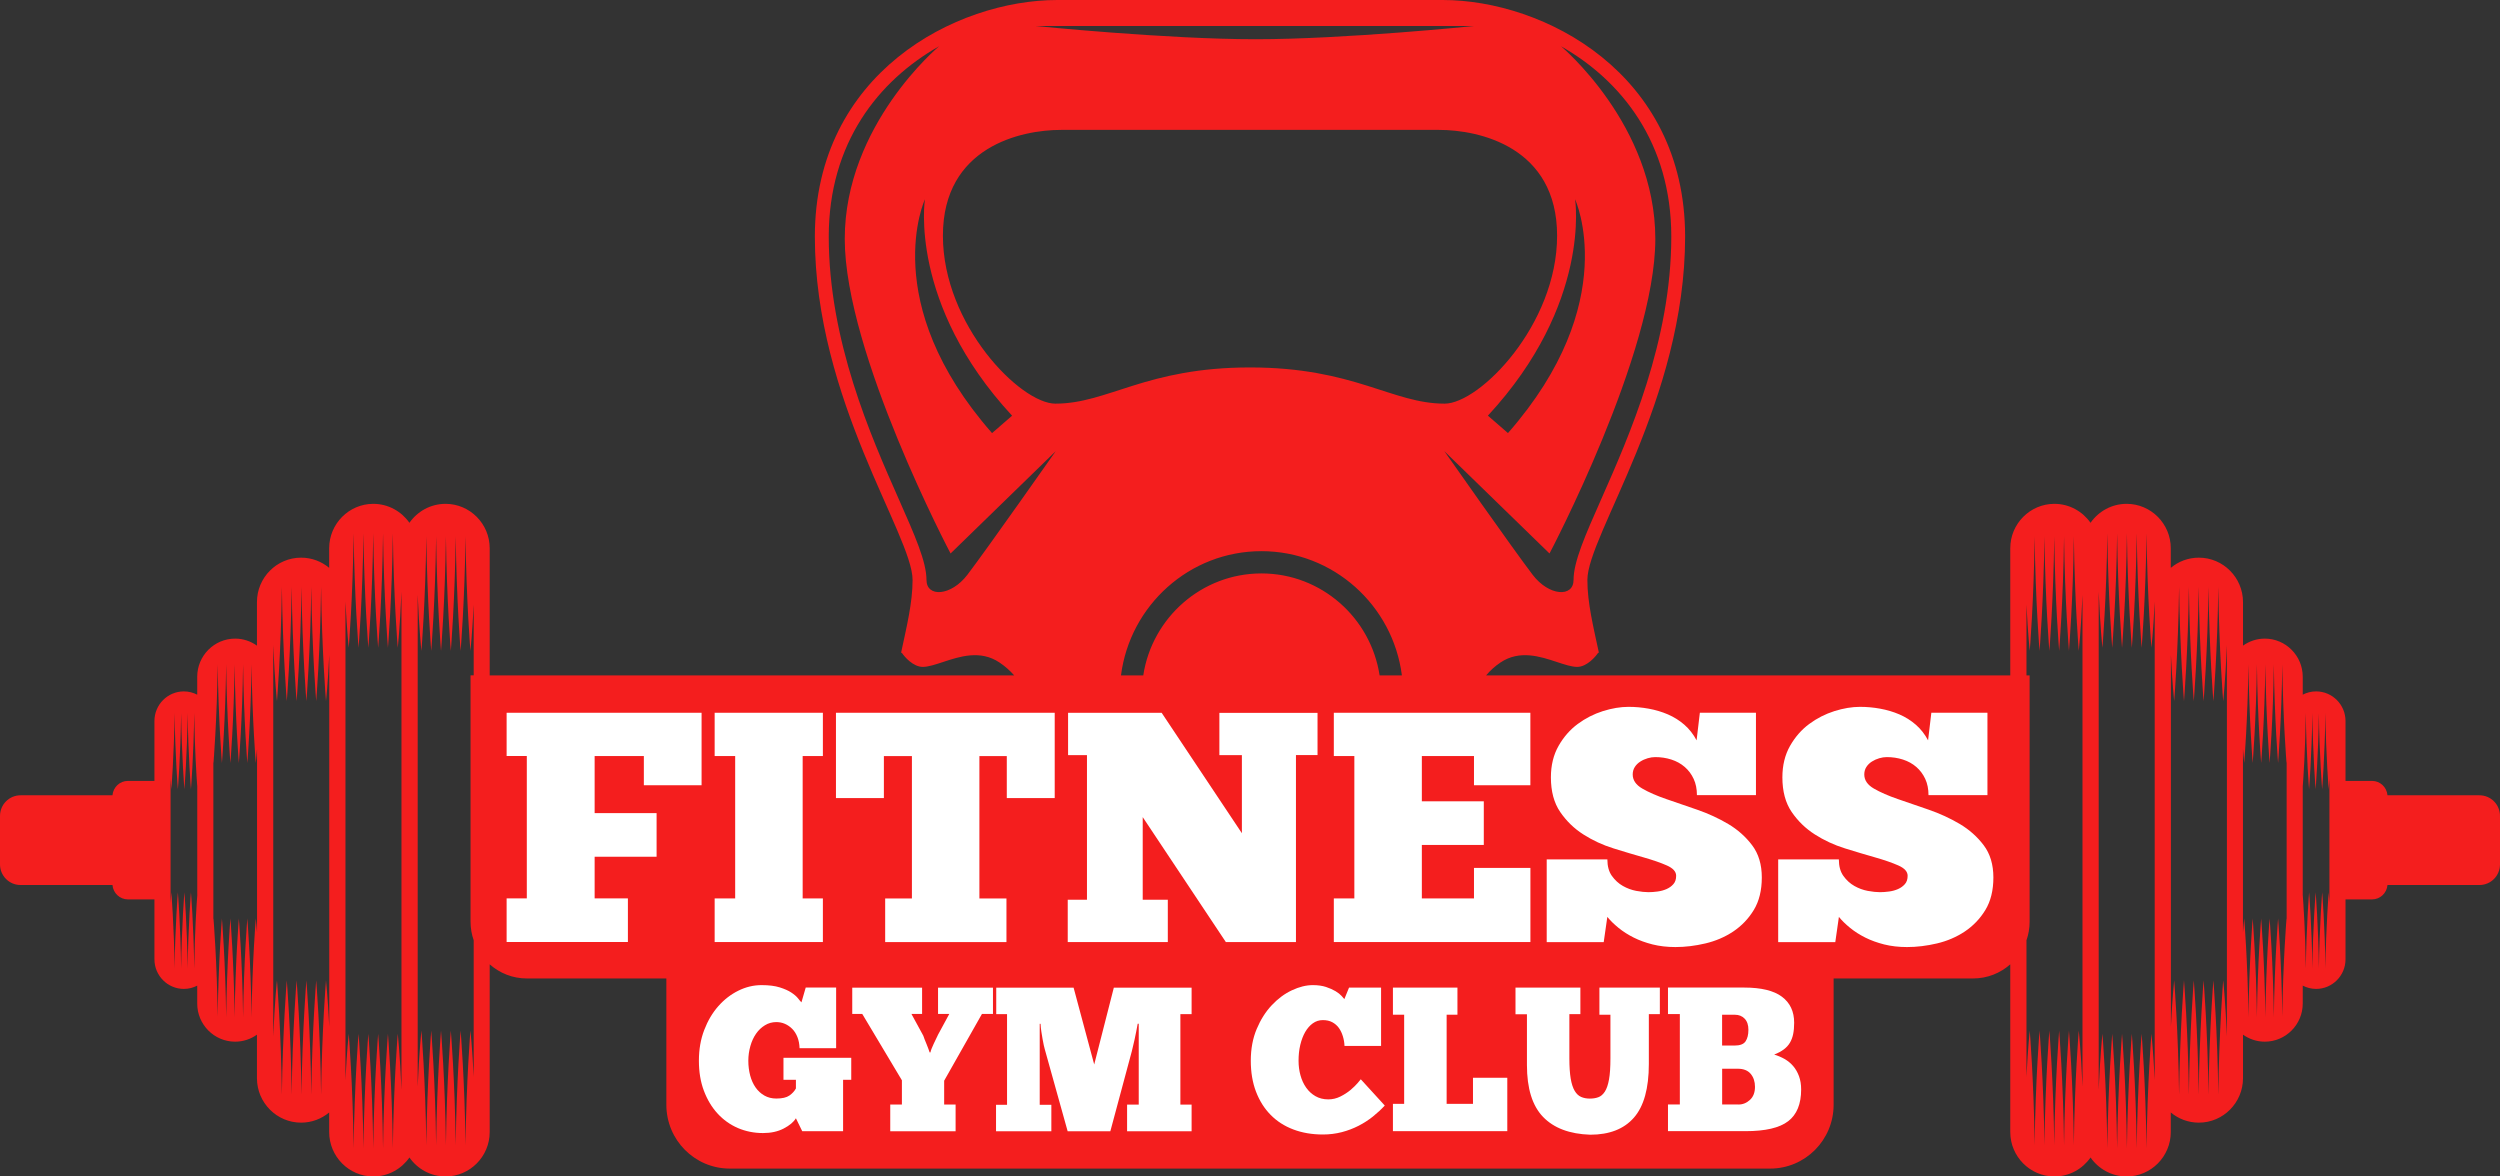 <svg width="170" height="80" viewBox="0 0 170 80" fill="none" xmlns="http://www.w3.org/2000/svg">
<rect x="0" y="0" width="170" height="80" fill="#333333" stroke="none"/>
<path d="M168.604 54.08H162.349C162.303 53.532 161.853 53.102 161.298 53.102H159.495V49.027C159.495 47.917 158.597 47.015 157.495 47.015C157.167 47.015 156.86 47.095 156.586 47.238V46.02C156.586 44.59 155.43 43.426 154.008 43.426C153.456 43.426 152.943 43.604 152.524 43.905V40.941C152.524 39.276 151.177 37.921 149.522 37.921C148.798 37.921 148.132 38.181 147.613 38.614V37.282C147.613 35.616 146.266 34.261 144.611 34.261C143.597 34.261 142.7 34.771 142.156 35.55C141.612 34.774 140.714 34.261 139.7 34.261C138.045 34.261 136.698 35.616 136.698 37.282V45.925H101.057C101.325 45.607 101.641 45.312 102.031 45.051C103.333 44.177 104.735 44.642 105.863 45.014C106.384 45.186 106.874 45.349 107.247 45.349C107.911 45.349 108.509 44.644 108.683 44.375L108.728 44.404C108.341 42.587 107.942 40.993 107.942 39.434C107.942 36.404 114.588 27.193 114.588 16.09C114.588 4.987 104.994 0 98.095 0H71.903C65.003 0 55.41 4.984 55.41 16.09C55.41 27.193 62.055 36.404 62.055 39.434C62.055 40.996 61.656 42.59 61.269 44.409L61.317 44.378C61.488 44.647 62.087 45.349 62.75 45.349C63.123 45.349 63.613 45.186 64.135 45.014C65.263 44.642 66.664 44.177 67.966 45.051C68.362 45.318 68.686 45.61 68.963 45.925H33.299V37.282C33.299 35.616 31.952 34.261 30.297 34.261C29.283 34.261 28.386 34.771 27.841 35.55C27.297 34.774 26.4 34.261 25.386 34.261C23.731 34.261 22.384 35.616 22.384 37.282V38.614C21.865 38.181 21.199 37.921 20.475 37.921C18.82 37.921 17.473 39.276 17.473 40.941V43.905C17.051 43.604 16.541 43.426 15.989 43.426C14.567 43.426 13.411 44.59 13.411 46.02V47.238C13.137 47.098 12.83 47.015 12.502 47.015C11.4 47.015 10.502 47.917 10.502 49.027V53.102H8.699C8.144 53.102 7.694 53.532 7.648 54.08H1.396C0.627 54.08 0 54.707 0 55.484V58.777C0 59.551 0.624 60.181 1.396 60.181H7.648C7.694 60.729 8.144 61.159 8.699 61.159H10.502V65.234C10.502 66.343 11.4 67.246 12.502 67.246C12.83 67.246 13.137 67.166 13.411 67.022V68.241C13.411 69.671 14.567 70.834 15.989 70.834C16.541 70.834 17.054 70.657 17.473 70.356V73.319C17.473 74.984 18.82 76.34 20.475 76.34C21.199 76.34 21.865 76.079 22.384 75.647V76.979C22.384 78.644 23.731 80 25.386 80C26.4 80 27.297 79.49 27.841 78.71C28.386 79.487 29.283 80 30.297 80C31.952 80 33.299 78.644 33.299 76.979V65.575C33.974 66.171 34.855 66.535 35.823 66.535H45.312V75.122C45.312 77.521 47.243 79.464 49.627 79.464H120.37C122.754 79.464 124.686 77.521 124.686 75.122V66.535H134.174C135.143 66.535 136.023 66.171 136.698 65.575V76.979C136.698 78.644 138.045 80 139.7 80C140.714 80 141.612 79.49 142.156 78.71C142.7 79.487 143.597 80 144.611 80C146.266 80 147.613 78.644 147.613 76.979V75.647C148.132 76.079 148.798 76.34 149.522 76.34C151.177 76.34 152.524 74.984 152.524 73.319V70.356C152.946 70.657 153.456 70.834 154.008 70.834C155.43 70.834 156.586 69.671 156.586 68.241V67.022C156.86 67.163 157.167 67.246 157.495 67.246C158.597 67.246 159.495 66.343 159.495 65.234V61.159H161.298C161.853 61.159 162.303 60.729 162.349 60.181H168.604C169.373 60.181 170 59.554 170 58.777V55.484C170 54.707 169.373 54.08 168.604 54.08ZM13.417 60.846C13.374 61.414 13.24 63.363 13.209 65.807C13.209 65.807 13.209 65.807 13.206 65.81C13.169 62.895 12.984 60.677 12.984 60.677C12.984 60.677 12.798 62.921 12.761 65.859C12.724 62.921 12.539 60.677 12.539 60.677C12.539 60.677 12.354 62.921 12.317 65.859C12.28 62.921 12.095 60.677 12.095 60.677C12.095 60.677 11.91 62.921 11.873 65.859C11.836 62.921 11.65 60.677 11.65 60.677C11.65 60.677 11.628 60.944 11.599 61.402V52.944C11.628 53.406 11.65 53.67 11.65 53.67C11.65 53.67 11.836 51.425 11.873 48.485C11.91 51.423 12.095 53.67 12.095 53.67C12.095 53.67 12.28 51.425 12.317 48.488C12.354 51.425 12.539 53.67 12.539 53.67C12.539 53.67 12.724 51.425 12.761 48.485C12.798 51.423 12.984 53.67 12.984 53.67C12.984 53.67 13.169 51.425 13.206 48.485C13.237 50.953 13.371 52.924 13.414 53.495V60.846H13.417ZM17.479 63.417C17.43 62.795 17.393 62.457 17.393 62.457C17.393 62.457 17.154 65.36 17.105 69.163C17.057 65.363 16.818 62.457 16.818 62.457C16.818 62.457 16.578 65.36 16.53 69.163C16.482 65.363 16.242 62.457 16.242 62.457C16.242 62.457 16.003 65.36 15.955 69.163C15.906 65.363 15.667 62.457 15.667 62.457C15.667 62.457 15.428 65.36 15.379 69.163C15.331 65.363 15.091 62.457 15.091 62.457C15.091 62.457 14.852 65.343 14.804 69.126C14.804 69.126 14.804 69.126 14.804 69.123C14.755 65.34 14.516 62.454 14.516 62.454C14.516 62.454 14.513 62.483 14.508 62.526V51.815C14.51 51.858 14.516 51.887 14.516 51.887C14.516 51.887 14.755 48.984 14.804 45.18C14.852 48.981 15.091 51.887 15.091 51.887C15.091 51.887 15.331 48.984 15.379 45.18C15.428 48.981 15.667 51.887 15.667 51.887C15.667 51.887 15.906 48.984 15.955 45.18C16.003 48.981 16.242 51.887 16.242 51.887C16.242 51.887 16.482 48.984 16.53 45.18C16.578 48.981 16.818 51.887 16.818 51.887C16.818 51.887 17.057 48.984 17.105 45.18C17.154 48.981 17.393 51.887 17.393 51.887C17.393 51.887 17.43 51.549 17.479 50.927V63.417ZM22.389 69.808C22.29 67.799 22.167 66.664 22.167 66.664C22.167 66.664 21.888 70.035 21.834 74.451C21.78 70.038 21.501 66.664 21.501 66.664C21.501 66.664 21.221 70.035 21.167 74.451C21.113 70.038 20.834 66.664 20.834 66.664C20.834 66.664 20.555 70.035 20.501 74.448C20.447 70.035 20.168 66.664 20.168 66.664C20.168 66.664 19.888 70.035 19.834 74.451C19.78 70.038 19.501 66.664 19.501 66.664C19.501 66.664 19.222 70.035 19.168 74.451C19.114 70.038 18.834 66.664 18.834 66.664C18.834 66.664 18.683 68.049 18.581 70.476V68.238V46.017V43.865C18.683 46.292 18.834 47.677 18.834 47.677C18.834 47.677 19.114 44.306 19.168 39.89C19.222 44.303 19.501 47.677 19.501 47.677C19.501 47.677 19.78 44.306 19.834 39.89C19.888 44.303 20.168 47.677 20.168 47.677C20.168 47.677 20.447 44.306 20.501 39.892C20.555 44.306 20.834 47.677 20.834 47.677C20.834 47.677 21.113 44.306 21.167 39.89C21.221 44.303 21.501 47.677 21.501 47.677C21.501 47.677 21.78 44.306 21.834 39.89C21.888 44.303 22.167 47.677 22.167 47.677C22.167 47.677 22.293 46.545 22.389 44.533V69.808ZM27.3 74.105C27.198 71.68 27.047 70.296 27.047 70.296C27.047 70.296 26.768 73.666 26.713 78.083C26.659 73.669 26.38 70.296 26.38 70.296C26.38 70.296 26.101 73.666 26.047 78.083C25.993 73.669 25.714 70.296 25.714 70.296C25.714 70.296 25.434 73.666 25.38 78.08C25.326 73.666 25.047 70.296 25.047 70.296C25.047 70.296 24.768 73.666 24.714 78.083C24.66 73.669 24.381 70.296 24.381 70.296C24.381 70.296 24.101 73.666 24.047 78.083C23.993 73.669 23.714 70.296 23.714 70.296C23.714 70.296 23.589 71.43 23.492 73.44V73.316V40.941V40.904C23.591 42.916 23.714 44.048 23.714 44.048C23.714 44.048 23.993 40.678 24.047 36.261C24.101 40.675 24.381 44.048 24.381 44.048C24.381 44.048 24.66 40.678 24.714 36.261C24.768 40.675 25.047 44.048 25.047 44.048C25.047 44.048 25.326 40.678 25.38 36.264C25.434 40.678 25.714 44.048 25.714 44.048C25.714 44.048 25.993 40.678 26.047 36.261C26.101 40.675 26.38 44.048 26.38 44.048C26.38 44.048 26.659 40.678 26.713 36.261C26.768 40.675 27.047 44.048 27.047 44.048C27.047 44.048 27.198 42.664 27.3 40.239V74.105ZM113.648 16.09C113.648 23.183 110.785 29.646 108.893 33.922C107.794 36.402 107.002 38.193 107.002 39.434C107.002 40.632 105.336 40.546 104.222 39.087C102.875 37.322 98.217 30.681 98.217 30.681L105.367 37.637C105.367 37.637 112.562 24.009 112.562 16.248C112.562 8.486 106.145 3.144 106.145 3.144C110.255 5.474 113.648 9.71 113.648 16.09ZM107.105 13.551C107.105 13.551 110.349 20.555 102.541 29.449L101.177 28.265C108.233 20.647 107.105 13.551 107.105 13.551ZM100.24 1.768C100.24 1.768 91.446 2.668 85.379 2.668C79.311 2.668 70.424 1.768 70.424 1.768H100.24ZM72.145 8.833H97.855C100.553 8.833 105.883 9.968 105.883 16.027C105.883 22.086 100.616 27.448 98.231 27.448C94.656 27.448 92.087 24.986 85 24.986C77.913 24.986 75.344 27.448 71.769 27.448C69.384 27.448 64.118 22.086 64.118 16.027C64.118 9.968 69.45 8.833 72.145 8.833ZM68.823 28.268L67.459 29.451C59.651 20.555 62.895 13.553 62.895 13.553C62.895 13.553 61.767 20.647 68.823 28.268ZM65.781 39.087C64.667 40.546 63.001 40.632 63.001 39.434C63.001 38.193 62.206 36.402 61.109 33.922C59.215 29.646 56.355 23.183 56.355 16.09C56.355 9.71 59.748 5.474 63.861 3.144C63.861 3.144 57.443 8.486 57.443 16.248C57.443 24.009 64.639 37.637 64.639 37.637L71.788 30.681C71.786 30.681 67.128 37.322 65.781 39.087ZM85.778 37.479C90.669 37.479 94.719 41.168 95.329 45.925H93.813C93.215 42.005 89.84 38.993 85.778 38.993C81.716 38.993 78.34 42.005 77.742 45.925H76.227C76.836 41.168 80.884 37.479 85.778 37.479ZM31.989 70.081C31.989 70.081 31.71 73.451 31.656 77.868C31.602 73.454 31.322 70.081 31.322 70.081C31.322 70.081 31.043 73.451 30.989 77.868C30.935 73.454 30.656 70.081 30.656 70.081C30.656 70.081 30.377 73.451 30.323 77.865C30.268 73.451 29.989 70.081 29.989 70.081C29.989 70.081 29.71 73.451 29.656 77.868C29.602 73.454 29.323 70.081 29.323 70.081C29.323 70.081 29.044 73.451 28.989 77.868C28.935 73.454 28.656 70.081 28.656 70.081C28.656 70.081 28.505 71.465 28.403 73.892V40.449C28.505 42.876 28.656 44.26 28.656 44.26C28.656 44.26 28.935 40.89 28.989 36.473C29.044 40.887 29.323 44.26 29.323 44.26C29.323 44.26 29.602 40.89 29.656 36.473C29.71 40.887 29.989 44.26 29.989 44.26C29.989 44.26 30.268 40.89 30.323 36.476C30.377 40.89 30.656 44.26 30.656 44.26C30.656 44.26 30.935 40.89 30.989 36.473C31.043 40.887 31.322 44.26 31.322 44.26C31.322 44.26 31.602 40.89 31.656 36.473C31.71 40.887 31.989 44.26 31.989 44.26C31.989 44.26 32.111 43.128 32.211 41.116V45.923H31.997V62.681C31.997 63.122 32.074 63.543 32.211 63.939V73.225C32.111 71.216 31.989 70.081 31.989 70.081ZM141.609 73.895C141.506 71.468 141.355 70.084 141.355 70.084C141.355 70.084 141.076 73.454 141.022 77.871C140.968 73.457 140.689 70.084 140.689 70.084C140.689 70.084 140.41 73.454 140.355 77.871C140.301 73.457 140.022 70.084 140.022 70.084C140.022 70.084 139.743 73.454 139.689 77.868C139.635 73.454 139.356 70.084 139.356 70.084C139.356 70.084 139.076 73.454 139.022 77.871C138.968 73.457 138.689 70.084 138.689 70.084C138.689 70.084 138.41 73.454 138.356 77.871C138.302 73.457 138.022 70.084 138.022 70.084C138.022 70.084 137.9 71.216 137.8 73.228V63.941C137.937 63.546 138.014 63.125 138.014 62.683V45.925H137.8V41.119C137.9 43.128 138.022 44.263 138.022 44.263C138.022 44.263 138.302 40.893 138.356 36.476C138.41 40.89 138.689 44.263 138.689 44.263C138.689 44.263 138.968 40.893 139.022 36.476C139.076 40.89 139.356 44.263 139.356 44.263C139.356 44.263 139.635 40.893 139.689 36.479C139.743 40.893 140.022 44.263 140.022 44.263C140.022 44.263 140.301 40.893 140.355 36.476C140.41 40.89 140.689 44.263 140.689 44.263C140.689 44.263 140.968 40.893 141.022 36.476C141.076 40.89 141.355 44.263 141.355 44.263C141.355 44.263 141.506 42.879 141.609 40.451V73.895ZM146.52 40.941V73.319V73.442C146.42 71.43 146.297 70.298 146.297 70.298C146.297 70.298 146.018 73.669 145.964 78.085C145.91 73.672 145.631 70.298 145.631 70.298C145.631 70.298 145.352 73.669 145.298 78.085C145.243 73.672 144.964 70.298 144.964 70.298C144.964 70.298 144.685 73.669 144.631 78.083C144.577 73.669 144.298 70.298 144.298 70.298C144.298 70.298 144.019 73.669 143.964 78.085C143.91 73.672 143.631 70.298 143.631 70.298C143.631 70.298 143.352 73.669 143.298 78.085C143.244 73.672 142.965 70.298 142.965 70.298C142.965 70.298 142.814 71.683 142.711 74.107V40.239C142.814 42.664 142.965 44.048 142.965 44.048C142.965 44.048 143.244 40.678 143.298 36.261C143.352 40.675 143.631 44.048 143.631 44.048C143.631 44.048 143.91 40.678 143.964 36.261C144.019 40.675 144.298 44.048 144.298 44.048C144.298 44.048 144.577 40.678 144.631 36.264C144.685 40.678 144.964 44.048 144.964 44.048C144.964 44.048 145.243 40.678 145.298 36.261C145.352 40.675 145.631 44.048 145.631 44.048C145.631 44.048 145.91 40.678 145.964 36.261C146.018 40.675 146.297 44.048 146.297 44.048C146.297 44.048 146.423 42.913 146.52 40.904V40.941ZM151.43 46.017V68.238V70.476C151.328 68.049 151.177 66.664 151.177 66.664C151.177 66.664 150.898 70.035 150.844 74.451C150.79 70.038 150.51 66.664 150.51 66.664C150.51 66.664 150.231 70.035 150.177 74.451C150.123 70.038 149.844 66.664 149.844 66.664C149.844 66.664 149.565 70.035 149.511 74.448C149.456 70.035 149.177 66.664 149.177 66.664C149.177 66.664 148.898 70.035 148.844 74.451C148.79 70.038 148.511 66.664 148.511 66.664C148.511 66.664 148.232 70.035 148.177 74.451C148.123 70.038 147.844 66.664 147.844 66.664C147.844 66.664 147.722 67.796 147.622 69.808V44.535C147.722 46.545 147.844 47.68 147.844 47.68C147.844 47.68 148.123 44.309 148.177 39.892C148.232 44.306 148.511 47.68 148.511 47.68C148.511 47.68 148.79 44.309 148.844 39.892C148.898 44.306 149.177 47.68 149.177 47.68C149.177 47.68 149.456 44.309 149.511 39.895C149.565 44.309 149.844 47.68 149.844 47.68C149.844 47.68 150.123 44.309 150.177 39.892C150.231 44.306 150.51 47.68 150.51 47.68C150.51 47.68 150.79 44.309 150.844 39.892C150.898 44.306 151.177 47.68 151.177 47.68C151.177 47.68 151.328 46.295 151.43 43.868V46.017ZM155.492 62.526C155.49 62.483 155.484 62.454 155.484 62.454C155.484 62.454 155.245 65.34 155.196 69.123C155.196 69.123 155.196 69.123 155.196 69.126C155.148 65.343 154.909 62.457 154.909 62.457C154.909 62.457 154.669 65.36 154.621 69.163C154.572 65.363 154.333 62.457 154.333 62.457C154.333 62.457 154.094 65.36 154.045 69.163C153.997 65.363 153.758 62.457 153.758 62.457C153.758 62.457 153.518 65.36 153.47 69.163C153.422 65.363 153.182 62.457 153.182 62.457C153.182 62.457 152.943 65.36 152.895 69.163C152.846 65.363 152.607 62.457 152.607 62.457C152.607 62.457 152.57 62.795 152.521 63.417V50.924C152.57 51.546 152.607 51.884 152.607 51.884C152.607 51.884 152.846 48.981 152.895 45.178C152.943 48.978 153.182 51.884 153.182 51.884C153.182 51.884 153.422 48.981 153.47 45.178C153.518 48.978 153.758 51.884 153.758 51.884C153.758 51.884 153.997 48.981 154.045 45.178C154.094 48.978 154.333 51.884 154.333 51.884C154.333 51.884 154.572 48.981 154.621 45.178C154.669 48.978 154.909 51.884 154.909 51.884C154.909 51.884 155.148 48.981 155.196 45.178C155.245 48.978 155.484 51.884 155.484 51.884C155.484 51.884 155.487 51.855 155.492 51.812V62.526ZM158.404 61.402C158.372 60.941 158.352 60.677 158.352 60.677C158.352 60.677 158.167 62.921 158.13 65.859C158.093 62.921 157.908 60.677 157.908 60.677C157.908 60.677 157.723 62.921 157.686 65.859C157.649 62.921 157.464 60.677 157.464 60.677C157.464 60.677 157.279 62.921 157.241 65.859C157.204 62.921 157.019 60.677 157.019 60.677C157.019 60.677 156.837 62.898 156.797 65.81C156.797 65.81 156.797 65.81 156.794 65.807C156.763 63.363 156.629 61.414 156.586 60.846V53.495C156.629 52.924 156.766 50.953 156.794 48.485C156.831 51.423 157.016 53.67 157.016 53.67C157.016 53.67 157.202 51.425 157.239 48.485C157.276 51.423 157.461 53.67 157.461 53.67C157.461 53.67 157.646 51.425 157.683 48.488C157.72 51.425 157.905 53.67 157.905 53.67C157.905 53.67 158.09 51.425 158.127 48.485C158.164 51.423 158.35 53.67 158.35 53.67C158.35 53.67 158.372 53.403 158.401 52.944V61.402H158.404Z" fill="#F41E1E"/>
<path d="M54.122 76.042C53.965 76.303 53.686 76.535 53.288 76.741C52.889 76.948 52.422 77.048 51.886 77.048C51.274 77.048 50.707 76.933 50.177 76.707C49.65 76.478 49.188 76.151 48.795 75.721C48.402 75.294 48.092 74.775 47.864 74.171C47.636 73.566 47.525 72.887 47.525 72.13C47.525 71.368 47.645 70.671 47.887 70.041C48.126 69.413 48.448 68.871 48.844 68.421C49.243 67.969 49.696 67.619 50.205 67.367C50.715 67.114 51.242 66.988 51.789 66.988C52.288 66.988 52.701 67.04 53.025 67.143C53.35 67.246 53.609 67.361 53.809 67.493C54.008 67.624 54.159 67.754 54.262 67.882C54.364 68.014 54.441 68.106 54.498 68.16L54.789 67.154H56.857V71.276H54.37C54.361 70.998 54.313 70.746 54.225 70.522C54.136 70.299 54.02 70.112 53.871 69.963C53.723 69.814 53.555 69.7 53.37 69.619C53.185 69.539 52.991 69.502 52.786 69.502C52.51 69.502 52.251 69.573 52.017 69.717C51.781 69.86 51.578 70.052 51.413 70.29C51.248 70.528 51.117 70.806 51.026 71.13C50.935 71.451 50.886 71.783 50.886 72.13C50.886 72.483 50.929 72.818 51.011 73.13C51.094 73.443 51.217 73.715 51.379 73.947C51.541 74.179 51.741 74.363 51.977 74.497C52.214 74.632 52.484 74.701 52.789 74.701C53.188 74.701 53.484 74.632 53.678 74.497C53.871 74.363 54.02 74.202 54.122 74.016V73.428H53.276V71.932H57.885V73.428H57.33V76.922H54.552L54.122 76.042Z" fill="white"/>
<path d="M63.272 71.559C63.28 71.494 63.306 71.41 63.349 71.307C63.391 71.204 63.437 71.098 63.488 70.986C63.539 70.875 63.593 70.763 63.648 70.651C63.702 70.539 63.75 70.442 63.787 70.359L64.551 68.949H63.787V67.16H67.522V68.949H66.772L64.203 73.488V75.108H64.981V76.925H60.537V75.108H61.329V73.46L58.634 68.949H57.953V67.16H62.702V68.949H61.978L62.785 70.43C62.804 70.496 62.833 70.579 62.876 70.683C62.918 70.786 62.961 70.892 63.007 71.004C63.052 71.115 63.095 71.221 63.132 71.325C63.169 71.428 63.197 71.505 63.215 71.562H63.272V71.559Z" fill="white"/>
<path d="M77.363 69.616C77.335 69.774 77.303 69.946 77.266 70.132C77.229 70.319 77.192 70.496 77.155 70.671C77.118 70.843 77.081 71.001 77.044 71.147C77.007 71.29 76.979 71.405 76.962 71.491L75.503 76.925H72.6L71.045 71.35C71.025 71.293 71.002 71.204 70.977 71.078C70.948 70.952 70.923 70.811 70.894 70.651C70.866 70.493 70.837 70.324 70.812 70.15C70.783 69.972 70.766 69.797 70.757 69.619H70.701V75.125H71.492V76.928H67.73V75.125H68.479V68.963H67.744V67.16H73.005L74.406 72.385L75.74 67.16H81.029V68.963H80.266V75.111H81.029V76.928H76.642V75.111H77.434V69.616H77.363Z" fill="white"/>
<path d="M94.164 75.177C93.924 75.437 93.654 75.687 93.358 75.925C93.061 76.162 92.737 76.372 92.386 76.552C92.033 76.733 91.654 76.879 91.247 76.985C90.84 77.091 90.409 77.146 89.957 77.146C89.216 77.146 88.546 77.031 87.943 76.802C87.342 76.575 86.826 76.243 86.402 75.81C85.974 75.377 85.644 74.85 85.407 74.231C85.171 73.612 85.054 72.909 85.054 72.127C85.054 71.328 85.188 70.605 85.456 69.969C85.724 69.333 86.065 68.791 86.484 68.35C86.9 67.908 87.356 67.57 87.852 67.338C88.347 67.106 88.82 66.988 89.276 66.988C89.618 66.988 89.917 67.031 90.17 67.114C90.424 67.198 90.64 67.295 90.817 67.401C90.993 67.507 91.13 67.616 91.227 67.722C91.324 67.828 91.386 67.903 91.415 67.94L91.734 67.157H93.913V71.124H91.426C91.418 70.9 91.381 70.683 91.315 70.468C91.25 70.253 91.161 70.066 91.045 69.903C90.928 69.74 90.78 69.611 90.6 69.513C90.421 69.416 90.204 69.367 89.954 69.367C89.703 69.367 89.478 69.439 89.273 69.585C89.071 69.728 88.897 69.929 88.752 70.178C88.609 70.43 88.498 70.723 88.418 71.058C88.338 71.393 88.302 71.752 88.302 72.133C88.302 72.477 88.344 72.809 88.433 73.124C88.521 73.443 88.649 73.721 88.82 73.961C88.991 74.205 89.202 74.397 89.452 74.54C89.703 74.684 89.993 74.758 90.327 74.758C90.615 74.758 90.888 74.692 91.147 74.563C91.406 74.434 91.634 74.285 91.828 74.125C92.022 73.961 92.181 73.807 92.306 73.663C92.432 73.52 92.509 73.428 92.534 73.391L94.164 75.177Z" fill="white"/>
<path d="M94.719 67.157H99.106V69H98.371V75.062H100.163V73.288H102.496V76.919H94.719V75.062H95.483V69H94.719V67.157Z" fill="white"/>
<path d="M103.051 67.157H107.466V68.96H106.717V71.978C106.717 72.537 106.749 72.993 106.808 73.348C106.868 73.7 106.959 73.978 107.079 74.179C107.199 74.38 107.344 74.517 107.518 74.592C107.689 74.666 107.885 74.704 108.107 74.704C108.321 74.704 108.512 74.675 108.683 74.612C108.854 74.552 109.002 74.425 109.127 74.234C109.253 74.041 109.347 73.769 109.412 73.408C109.478 73.05 109.509 72.568 109.509 71.961V69H108.76V67.157H112.87V68.96H112.121V72.353C112.121 74.013 111.782 75.228 111.107 75.999C110.432 76.773 109.441 77.16 108.136 77.16C106.729 77.114 105.661 76.71 104.928 75.95C104.196 75.191 103.832 74.016 103.832 72.422V68.971H103.054V67.157H103.051Z" fill="white"/>
<path d="M113.423 76.922V75.105H114.229V68.957H113.423V67.154H118.601C119.758 67.154 120.615 67.361 121.171 67.776C121.726 68.192 122.003 68.779 122.003 69.545C122.003 69.843 121.98 70.101 121.934 70.321C121.889 70.539 121.815 70.737 121.712 70.909C121.61 71.081 121.47 71.233 121.296 71.362C121.12 71.493 120.903 71.608 120.644 71.711C120.895 71.786 121.131 71.886 121.353 72.012C121.575 72.138 121.769 72.299 121.937 72.494C122.105 72.689 122.236 72.921 122.333 73.184C122.43 73.451 122.478 73.749 122.478 74.084C122.478 75.07 122.185 75.793 121.595 76.243C121.008 76.695 120.043 76.919 118.701 76.919H113.423V76.922ZM117.103 69.003V71.098H117.949C118.319 71.098 118.57 71.003 118.698 70.811C118.827 70.619 118.892 70.359 118.892 70.023C118.892 69.697 118.807 69.447 118.636 69.269C118.465 69.092 118.245 69.003 117.975 69.003H117.103ZM118.214 75.108C118.51 75.108 118.772 75.001 118.997 74.792C119.225 74.583 119.339 74.288 119.339 73.904C119.339 73.551 119.242 73.256 119.049 73.024C118.855 72.792 118.562 72.674 118.174 72.674H117.106V75.105H118.214V75.108Z" fill="white"/>
<path d="M34.45 48.468H47.707V53.397H43.782V51.411H40.435V55.292H44.648V58.258H40.435V61.09H42.697V64.056H34.45V61.09H35.823V51.408H34.45V48.468Z" fill="white"/>
<path d="M48.596 48.468H55.956V51.411H54.581V61.093H55.956V64.059H48.596V61.093H49.992V51.411H48.596V48.468Z" fill="white"/>
<path d="M71.72 48.468V54.269H68.462V51.414H66.599V61.096H68.439V64.062H60.192V61.096H62.01V51.414H60.104V54.269H56.845V48.468H71.72Z" fill="white"/>
<path d="M89.589 51.345H88.125V64.062H83.359L77.705 55.564V61.184H79.411V64.062H72.606V61.184H73.914V51.348H72.629V48.471H78.993L84.448 56.659V51.351H82.918V48.474H89.592V51.345H89.589Z" fill="white"/>
<path d="M90.697 48.468H104.065V53.397H100.231V51.411H96.685V54.489H100.898V57.456H96.685V61.093H100.231V59.018H104.068V64.059H90.7V61.093H92.096V51.411H90.7V48.468H90.697Z" fill="white"/>
<path d="M105.176 64.059V58.439H109.301C109.301 58.9 109.403 59.276 109.611 59.565C109.819 59.855 110.067 60.081 110.355 60.244C110.643 60.408 110.945 60.519 111.264 60.58C111.583 60.64 111.859 60.668 112.095 60.668C112.286 60.668 112.494 60.654 112.716 60.623C112.939 60.594 113.141 60.537 113.326 60.456C113.511 60.373 113.665 60.264 113.79 60.121C113.916 59.981 113.978 59.791 113.978 59.553C113.978 59.27 113.767 59.038 113.346 58.851C112.924 58.665 112.4 58.484 111.771 58.304C111.141 58.126 110.457 57.92 109.72 57.691C108.979 57.461 108.298 57.143 107.669 56.742C107.039 56.341 106.515 55.831 106.093 55.214C105.672 54.598 105.461 53.813 105.461 52.861C105.461 52.044 105.635 51.331 105.982 50.72C106.33 50.11 106.766 49.614 107.29 49.227C107.814 48.84 108.384 48.551 108.996 48.356C109.609 48.164 110.19 48.066 110.737 48.066C111.195 48.066 111.654 48.106 112.11 48.19C112.568 48.273 113.004 48.402 113.417 48.579C113.83 48.757 114.203 48.992 114.537 49.282C114.87 49.571 115.146 49.926 115.368 50.342L115.59 48.468H119.405V54.068H115.391C115.391 53.652 115.317 53.283 115.169 52.965C115.021 52.646 114.819 52.374 114.559 52.151C114.3 51.927 113.998 51.761 113.651 51.649C113.303 51.537 112.939 51.483 112.554 51.483C112.392 51.483 112.221 51.508 112.044 51.56C111.867 51.612 111.699 51.686 111.546 51.784C111.392 51.881 111.264 52.004 111.17 52.151C111.073 52.3 111.024 52.471 111.024 52.664C111.024 53.05 111.241 53.371 111.679 53.624C112.115 53.876 112.659 54.114 113.309 54.337C113.958 54.561 114.662 54.802 115.414 55.062C116.169 55.323 116.869 55.647 117.519 56.031C118.168 56.418 118.712 56.902 119.148 57.481C119.584 58.06 119.803 58.791 119.803 59.668C119.803 60.545 119.621 61.282 119.259 61.878C118.898 62.474 118.43 62.958 117.864 63.34C117.294 63.718 116.662 63.99 115.969 64.153C115.274 64.317 114.596 64.4 113.93 64.4C113.369 64.4 112.85 64.34 112.377 64.222C111.904 64.102 111.474 63.947 111.093 63.755C110.708 63.563 110.363 63.342 110.061 63.096C109.76 62.849 109.503 62.603 109.298 62.348L109.053 64.065H105.176V64.059Z" fill="white"/>
<path d="M120.917 64.059V58.439H125.042C125.042 58.9 125.144 59.276 125.352 59.565C125.56 59.855 125.808 60.081 126.096 60.244C126.384 60.408 126.685 60.519 127.005 60.58C127.324 60.64 127.6 60.668 127.836 60.668C128.027 60.668 128.235 60.654 128.457 60.623C128.679 60.594 128.882 60.537 129.067 60.456C129.252 60.373 129.406 60.264 129.531 60.121C129.657 59.981 129.719 59.791 129.719 59.553C129.719 59.27 129.508 59.038 129.087 58.851C128.665 58.665 128.141 58.484 127.512 58.304C126.882 58.126 126.198 57.92 125.461 57.691C124.72 57.461 124.039 57.143 123.41 56.742C122.78 56.341 122.256 55.831 121.834 55.214C121.413 54.598 121.202 53.813 121.202 52.861C121.202 52.044 121.376 51.331 121.723 50.72C122.071 50.11 122.507 49.614 123.031 49.227C123.555 48.84 124.125 48.551 124.737 48.356C125.35 48.164 125.931 48.066 126.478 48.066C126.936 48.066 127.395 48.106 127.851 48.19C128.309 48.273 128.745 48.402 129.158 48.579C129.571 48.757 129.944 48.992 130.277 49.282C130.611 49.571 130.887 49.926 131.109 50.342L131.331 48.468H135.146V54.068H131.138C131.138 53.652 131.064 53.283 130.916 52.965C130.767 52.646 130.565 52.374 130.306 52.151C130.047 51.927 129.745 51.761 129.397 51.649C129.05 51.537 128.685 51.483 128.301 51.483C128.138 51.483 127.967 51.508 127.791 51.56C127.614 51.612 127.446 51.686 127.292 51.784C127.138 51.881 127.01 52.004 126.916 52.151C126.819 52.3 126.771 52.471 126.771 52.664C126.771 53.05 126.987 53.371 127.426 53.624C127.862 53.876 128.406 54.114 129.055 54.337C129.705 54.561 130.409 54.802 131.161 55.062C131.915 55.323 132.616 55.647 133.266 56.031C133.915 56.418 134.459 56.902 134.895 57.481C135.331 58.06 135.55 58.791 135.55 59.668C135.55 60.545 135.368 61.282 135.006 61.878C134.644 62.474 134.177 62.958 133.61 63.34C133.041 63.718 132.408 63.99 131.716 64.153C131.021 64.317 130.343 64.4 129.676 64.4C129.115 64.4 128.597 64.34 128.124 64.222C127.651 64.102 127.221 63.947 126.839 63.755C126.455 63.563 126.11 63.342 125.808 63.096C125.506 62.849 125.25 62.603 125.045 62.348L124.8 64.065H120.917V64.059Z" fill="white"/>
</svg>
